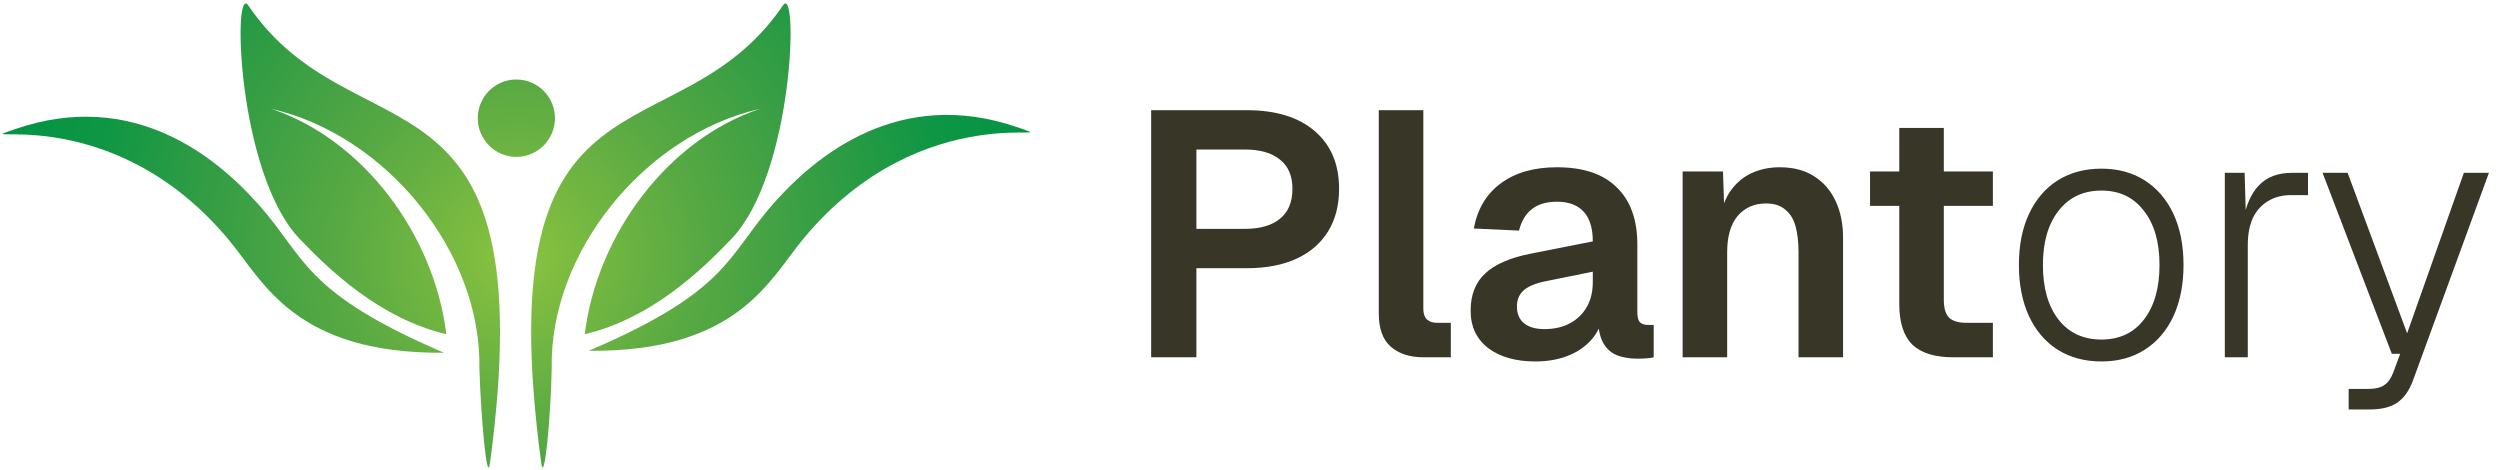 <svg width="431" height="81" viewBox="0 0 431 81" fill="none" xmlns="http://www.w3.org/2000/svg">
<path d="M42.802 0.929C40.072 -3.063 40.895 29.88 51.636 41.161C56.89 46.648 65.519 54.916 76.954 57.62C74.816 40.337 62.556 24.008 46.743 18.754C66.703 23.312 83.033 43.583 82.647 63.519C82.905 71.761 83.934 83.764 84.476 79.823C94.107 8.218 61.166 27.973 42.802 0.929Z" fill="url(#paint0_radial_1_10)"/>
<path d="M44.578 35.263C37.264 27.021 22.917 15.25 2.622 22.256C-7.243 25.656 18.745 16.358 39.582 41.522C45.403 48.553 50.864 61.02 76.543 60.814C52.203 50.357 52.794 44.51 44.578 35.263Z" fill="url(#paint1_radial_1_10)"/>
<path d="M133.463 34.954C140.778 26.711 155.124 14.94 175.419 21.946C185.283 25.346 159.297 16.048 138.459 41.213C132.639 48.244 127.178 60.71 101.499 60.479C125.839 50.047 125.247 44.201 133.463 34.954Z" fill="url(#paint2_radial_1_10)"/>
<path d="M134.983 0.929C137.689 -3.063 136.889 29.88 126.123 41.161C120.893 46.648 112.24 54.916 100.805 57.62C102.943 40.363 115.202 24.008 131.043 18.754C111.057 23.312 94.726 43.583 95.114 63.519C94.984 71.503 93.852 83.764 93.31 79.823C83.651 8.218 116.593 27.973 134.983 0.929Z" fill="url(#paint3_radial_1_10)"/>
<path d="M95.678 20.375C95.678 24.059 92.691 27.047 89.008 27.047C85.35 27.047 82.363 24.059 82.363 20.375C82.363 16.692 85.35 13.705 89.008 13.705C92.691 13.705 95.678 16.692 95.678 20.375Z" fill="url(#paint4_radial_1_10)"/>
<path d="M198.459 61.596V18.996H214.959C219.959 18.996 223.859 20.196 226.659 22.596C229.459 24.996 230.859 28.316 230.859 32.556C230.859 35.396 230.219 37.856 228.939 39.936C227.659 41.976 225.839 43.536 223.479 44.616C221.119 45.696 218.279 46.236 214.959 46.236H206.259V61.596H198.459ZM206.259 39.456H214.599C217.239 39.456 219.259 38.876 220.659 37.716C222.099 36.556 222.819 34.836 222.819 32.556C222.819 30.316 222.099 28.636 220.659 27.516C219.259 26.356 217.239 25.776 214.599 25.776H206.259V39.456ZM245.382 61.596C243.062 61.596 241.202 60.996 239.802 59.796C238.402 58.596 237.702 56.676 237.702 54.036V18.996H245.382V53.256C245.382 54.056 245.582 54.656 245.982 55.056C246.422 55.456 247.022 55.656 247.782 55.656H250.122V61.596H245.382ZM264.698 62.316C261.338 62.316 258.638 61.556 256.598 60.036C254.558 58.476 253.538 56.316 253.538 53.556C253.538 50.796 254.398 48.636 256.118 47.076C257.838 45.516 260.458 44.396 263.978 43.716L274.598 41.616C274.598 39.336 274.078 37.636 273.038 36.516C271.998 35.356 270.458 34.776 268.418 34.776C266.578 34.776 265.118 35.216 264.038 36.096C262.998 36.936 262.278 38.156 261.878 39.756L254.078 39.396C254.718 35.996 256.278 33.396 258.758 31.596C261.238 29.756 264.458 28.836 268.418 28.836C272.978 28.836 276.418 29.996 278.738 32.316C281.098 34.596 282.278 37.876 282.278 42.156V53.796C282.278 54.636 282.418 55.216 282.698 55.536C283.018 55.856 283.478 56.016 284.078 56.016H285.098V61.596C284.858 61.676 284.458 61.736 283.898 61.776C283.378 61.816 282.838 61.836 282.278 61.836C280.958 61.836 279.778 61.636 278.738 61.236C277.698 60.796 276.898 60.056 276.338 59.016C275.778 57.936 275.498 56.476 275.498 54.636L276.158 55.116C275.838 56.516 275.138 57.776 274.058 58.896C273.018 59.976 271.698 60.816 270.098 61.416C268.498 62.016 266.698 62.316 264.698 62.316ZM266.258 56.736C267.978 56.736 269.458 56.396 270.698 55.716C271.938 55.036 272.898 54.096 273.578 52.896C274.258 51.696 274.598 50.276 274.598 48.636V46.836L266.318 48.516C264.598 48.876 263.358 49.416 262.598 50.136C261.878 50.816 261.518 51.716 261.518 52.836C261.518 54.076 261.918 55.036 262.718 55.716C263.558 56.396 264.738 56.736 266.258 56.736ZM290.085 61.596V29.556H297.045L297.345 38.556L296.445 38.196C296.765 35.956 297.425 34.156 298.425 32.796C299.425 31.436 300.645 30.436 302.085 29.796C303.525 29.156 305.105 28.836 306.825 28.836C309.185 28.836 311.165 29.356 312.765 30.396C314.405 31.436 315.645 32.876 316.485 34.716C317.325 36.516 317.745 38.616 317.745 41.016V61.596H310.065V43.476C310.065 41.676 309.885 40.156 309.525 38.916C309.165 37.676 308.565 36.736 307.725 36.096C306.925 35.416 305.845 35.076 304.485 35.076C302.445 35.076 300.805 35.796 299.565 37.236C298.365 38.676 297.765 40.756 297.765 43.476V61.596H290.085ZM336.734 61.596C333.534 61.596 331.174 60.856 329.654 59.376C328.174 57.896 327.434 55.576 327.434 52.416V22.056H335.114V51.696C335.114 53.176 335.434 54.216 336.074 54.816C336.714 55.376 337.714 55.656 339.074 55.656H343.574V61.596H336.734ZM322.394 35.496V29.556H343.574V35.496H322.394ZM362.279 62.316C359.399 62.316 356.879 61.636 354.719 60.276C352.599 58.916 350.959 56.996 349.799 54.516C348.639 51.996 348.059 49.056 348.059 45.696C348.059 42.296 348.639 39.356 349.799 36.876C350.959 34.396 352.599 32.476 354.719 31.116C356.879 29.756 359.399 29.076 362.279 29.076C365.159 29.076 367.659 29.756 369.779 31.116C371.899 32.476 373.539 34.396 374.699 36.876C375.859 39.356 376.439 42.296 376.439 45.696C376.439 49.056 375.859 51.996 374.699 54.516C373.539 56.996 371.899 58.916 369.779 60.276C367.659 61.636 365.159 62.316 362.279 62.316ZM362.279 58.536C365.399 58.536 367.839 57.396 369.599 55.116C371.399 52.796 372.299 49.656 372.299 45.696C372.299 41.736 371.399 38.616 369.599 36.336C367.839 34.016 365.399 32.856 362.279 32.856C359.159 32.856 356.699 34.016 354.899 36.336C353.099 38.616 352.199 41.736 352.199 45.696C352.199 49.656 353.099 52.796 354.899 55.116C356.699 57.396 359.159 58.536 362.279 58.536ZM383.559 61.596V29.796H386.979L387.219 38.496L386.679 38.196C387.199 35.356 388.139 33.256 389.499 31.896C390.859 30.496 392.739 29.796 395.139 29.796H397.899V33.636H395.019C393.419 33.636 392.059 33.996 390.939 34.716C389.819 35.396 388.959 36.376 388.359 37.656C387.799 38.936 387.519 40.456 387.519 42.216V61.596H383.559ZM404.91 70.596V67.056H408.15C409.47 67.056 410.43 66.836 411.03 66.396C411.67 65.996 412.19 65.276 412.59 64.236L413.79 60.996H412.35L400.41 29.796H404.73L414.99 57.456L424.77 29.796H429.09L416.01 65.556C415.37 67.316 414.47 68.596 413.31 69.396C412.19 70.196 410.57 70.596 408.45 70.596H404.91Z" fill="#383626"/>
<defs>
<radialGradient id="paint0_radial_1_10" cx="0" cy="0" r="1" gradientUnits="userSpaceOnUse" gradientTransform="translate(89.209 44.439) scale(92.366 92.366)">
<stop stop-color="#8DC63F"/>
<stop offset="0.072" stop-color="#80BD40"/>
<stop offset="0.335" stop-color="#58A943"/>
<stop offset="0.584" stop-color="#349D44"/>
<stop offset="0.812" stop-color="#0E9644"/>
<stop offset="1" stop-color="#009444"/>
</radialGradient>
<radialGradient id="paint1_radial_1_10" cx="0" cy="0" r="1" gradientUnits="userSpaceOnUse" gradientTransform="translate(89.21 44.439) scale(92.366 92.366)">
<stop stop-color="#8DC63F"/>
<stop offset="0.072" stop-color="#80BD40"/>
<stop offset="0.335" stop-color="#58A943"/>
<stop offset="0.584" stop-color="#349D44"/>
<stop offset="0.812" stop-color="#0E9644"/>
<stop offset="1" stop-color="#009444"/>
</radialGradient>
<radialGradient id="paint2_radial_1_10" cx="0" cy="0" r="1" gradientUnits="userSpaceOnUse" gradientTransform="translate(89.209 44.439) scale(92.366 92.366)">
<stop stop-color="#8DC63F"/>
<stop offset="0.072" stop-color="#80BD40"/>
<stop offset="0.335" stop-color="#58A943"/>
<stop offset="0.584" stop-color="#349D44"/>
<stop offset="0.812" stop-color="#0E9644"/>
<stop offset="1" stop-color="#009444"/>
</radialGradient>
<radialGradient id="paint3_radial_1_10" cx="0" cy="0" r="1" gradientUnits="userSpaceOnUse" gradientTransform="translate(89.21 44.439) scale(92.367 92.367)">
<stop stop-color="#8DC63F"/>
<stop offset="0.072" stop-color="#80BD40"/>
<stop offset="0.335" stop-color="#58A943"/>
<stop offset="0.584" stop-color="#349D44"/>
<stop offset="0.812" stop-color="#0E9644"/>
<stop offset="1" stop-color="#009444"/>
</radialGradient>
<radialGradient id="paint4_radial_1_10" cx="0" cy="0" r="1" gradientUnits="userSpaceOnUse" gradientTransform="translate(89.209 44.44) scale(92.367 92.367)">
<stop stop-color="#8DC63F"/>
<stop offset="0.072" stop-color="#80BD40"/>
<stop offset="0.335" stop-color="#58A943"/>
<stop offset="0.584" stop-color="#349D44"/>
<stop offset="0.812" stop-color="#0E9644"/>
<stop offset="1" stop-color="#009444"/>
</radialGradient>
</defs>
</svg>
